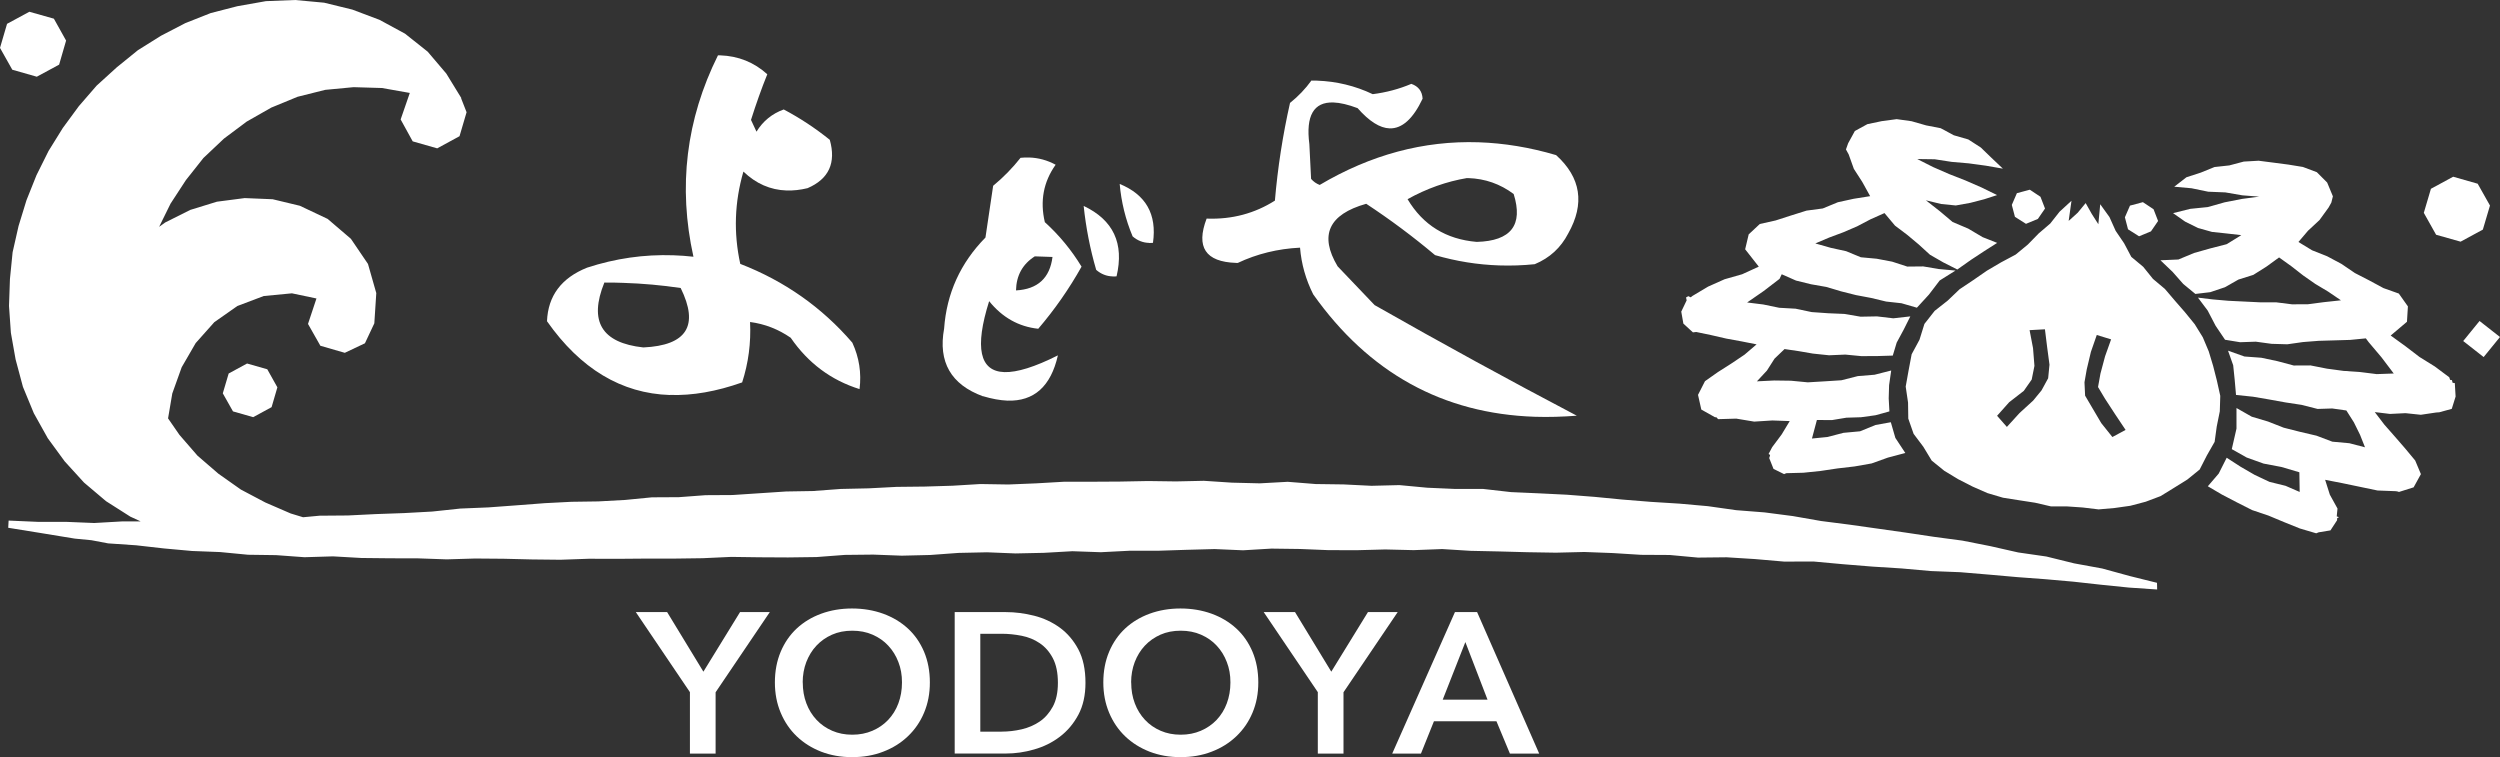 <svg width="350" height="106" viewBox="0 0 350 106" fill="none" xmlns="http://www.w3.org/2000/svg">
<rect x="0" y="0" width="350" height="106" fill="#333333" stroke="none"/>
<g clip-path="url(#clip0_10360_253)">
<path d="M283.638 31.337L285.304 30.648L286.302 29.196L285.666 27.549L284.175 26.559L282.366 27.043L281.653 28.69L282.092 30.358L283.638 31.337Z" fill="white"/>
<path d="M310.345 59.704L310.772 57.584L310.838 55.421L310.367 53.301L309.841 51.235L309.227 49.201L308.393 47.221L307.264 45.392L305.905 43.724L304.49 42.099L303.087 40.452L301.421 39.053L300.05 37.353L298.384 35.965L297.375 34.06L296.191 32.317L295.325 30.39L294.031 28.593L293.768 31.391L292.847 29.949L291.992 28.432L290.885 29.777L289.613 30.928L290.008 28.109L288.341 29.637L287.036 31.294L285.425 32.672L283.901 34.232L282.191 35.642L280.151 36.729L278.156 37.902L276.259 39.215L274.341 40.495L272.685 42.077L270.854 43.519L269.418 45.349L268.727 47.566L267.631 49.599L267.203 51.859L266.798 54.119L267.127 56.358L267.16 58.607L267.905 60.737L269.265 62.545L270.438 64.483L272.203 65.914L274.143 67.087L276.161 68.12L278.244 69.035L280.425 69.68L282.673 70.035L284.909 70.38L287.135 70.896H289.361L291.575 71.047L293.801 71.316L296.027 71.122L298.241 70.81L300.401 70.24L302.484 69.454L304.37 68.292L306.234 67.13L307.955 65.731L308.963 63.761L310.049 61.857L310.345 59.694V59.704ZM286.729 52.978L285.819 54.647L284.646 56.078L282.739 57.821L280.963 59.769L279.592 58.209L281.281 56.315L283.331 54.722L284.438 53.14L284.822 51.224L284.624 48.739L284.142 46.22L286.291 46.102L286.598 48.577L286.927 51.052L286.74 52.968L286.729 52.978ZM295.73 61.179L294.174 59.231L292.869 57.014L291.915 55.389L291.827 53.517L292.145 51.709L292.726 49.266L293.549 46.898L295.555 47.512L294.711 49.879L294.064 52.301L293.724 54.184L294.7 55.819L296.103 57.972L297.583 60.189L295.72 61.19L295.73 61.179Z" fill="white"/>
<path d="M235.672 45.306L237.01 46.532L237.47 46.478L239.586 46.92L241.691 47.404L243.807 47.791L245.923 48.211L244.235 49.653L242.393 50.891L240.518 52.085L238.698 53.366L237.722 55.281L238.183 57.337L240.08 58.402L240.321 58.434L240.529 58.682L243.073 58.607L245.583 59.026L248.127 58.865L250.561 58.951L249.431 60.824L248.105 62.599L247.601 63.557L247.809 63.686L247.787 63.837L247.688 64.127L248.291 65.645L249.771 66.376L250.078 66.247L252.479 66.183L254.869 65.935L257.248 65.58L259.649 65.3L262.029 64.881L264.309 64.063L266.743 63.417L265.351 61.308L264.715 59.112L262.566 59.5L260.406 60.382L258.082 60.597L255.845 61.179L253.674 61.394L254.365 58.8L256.481 58.811L258.498 58.477L260.548 58.413L262.577 58.133L264.517 57.595L264.419 55.776L264.473 53.925L264.769 51.87L262.445 52.462L260.088 52.656L257.797 53.237L255.45 53.387L253.093 53.527L250.736 53.301L248.39 53.269L245.967 53.387L247.37 51.881L248.434 50.213L249.837 48.868L251.811 49.158L253.806 49.502L256.064 49.739L258.345 49.642L260.592 49.858L262.862 49.847L264.989 49.782L265.537 47.964L266.502 46.177L267.445 44.294L265.065 44.563L262.774 44.294L260.483 44.337L258.213 43.95L255.922 43.853L253.631 43.691L251.383 43.218L249.092 43.089L246.855 42.626L244.597 42.346L246.899 40.754L249.135 39.042L249.442 38.397L251.438 39.279L253.543 39.796L255.681 40.172L257.742 40.786L259.836 41.313L261.952 41.711L264.057 42.217L266.206 42.454L268.366 43.078L270.054 41.238L271.556 39.268L273.771 37.88L271.424 37.665L269.254 37.299L267.017 37.321L264.901 36.632L262.741 36.223L260.516 36.018L258.465 35.168L256.306 34.695L254.146 34.081L256.097 33.253L258.06 32.521L259.989 31.692L261.853 30.713L263.827 29.831L265.296 31.585L266.995 32.865L268.618 34.221L270.196 35.663L272.049 36.729L274.023 37.73L275.93 36.384L277.827 35.136L279.603 34.006L277.564 33.199L275.547 32.004L273.365 31.079L271.578 29.572L269.626 28.044L271.764 28.561L273.814 28.765L275.843 28.399L277.794 27.894L279.592 27.312L277.421 26.247L275.174 25.268L272.893 24.375L270.646 23.395L268.409 22.265L270.865 22.298L273.233 22.663L275.612 22.868L277.991 23.191L280.403 23.61L278.803 22.093L277.312 20.651L275.558 19.521L273.54 18.94L271.698 17.95L269.648 17.552L267.62 16.971L265.537 16.68L263.443 16.96L261.437 17.38L259.682 18.337L258.74 20.059L258.433 20.92L258.816 21.62L259.54 23.643L260.713 25.462L261.82 27.463L259.518 27.829L257.303 28.313L255.187 29.185L252.918 29.486L250.758 30.164L248.587 30.864L246.373 31.359L244.816 32.812L244.322 34.899L246.23 37.331L243.895 38.397L241.439 39.096L239.126 40.129L236.944 41.431L236.703 41.625L236.363 41.464L236.045 41.647L236.133 42.045L235.376 43.627L235.672 45.306Z" fill="white"/>
<path d="M343.367 53.592L343.268 53.215L343.016 53.183L342.896 52.817L340.878 51.31L338.73 49.976L336.734 48.448L334.695 46.974L336.975 45.047L337.107 42.895L335.835 41.098L333.686 40.334L331.691 39.258L329.685 38.225L327.799 36.944L325.804 35.879L323.688 35.039L321.78 33.877L323.128 32.295L324.729 30.81L326.001 29.056L326.385 28.367L326.604 27.485L325.804 25.558L324.356 24.106L322.405 23.374L320.355 23.04L318.294 22.771L316.21 22.502L314.127 22.621L312.099 23.159L310.027 23.385L308.097 24.17L306.102 24.816L304.392 26.14L306.804 26.355L309.15 26.839L311.551 26.936L313.919 27.345L316.287 27.528L313.864 27.851L311.452 28.324L309.084 28.991L306.628 29.239L304.227 29.841L305.916 31.025L307.714 31.918L309.676 32.467L311.693 32.682L313.787 32.919L311.726 34.189L309.424 34.781L307.176 35.416L304.973 36.331L302.462 36.438L304.183 38.085L305.663 39.764L307.352 41.152L309.435 40.904L311.485 40.215L313.382 39.139L315.465 38.483L317.296 37.331L319.072 36.04L320.782 37.267L322.438 38.558L324.148 39.753L325.946 40.829L327.733 42.045L325.332 42.303L323.117 42.594L320.881 42.605L318.655 42.325H316.419L314.193 42.217L311.968 42.109L309.753 41.916L307.714 41.668L309.073 43.476L310.191 45.618L311.507 47.566L313.612 47.91L315.816 47.835L318.019 48.136L320.223 48.2L322.416 47.888L324.619 47.716L326.812 47.652L329.016 47.587L331.219 47.372L331.603 47.888L333.412 50.03L335.123 52.29L332.743 52.376L330.419 52.085L328.084 51.924L325.771 51.612L323.479 51.16L321.122 51.171L318.864 50.568L316.583 50.084L314.226 49.911L311.924 49.094L312.647 51.138L312.856 53.172L313.042 55.292L315.421 55.54L317.69 55.927L319.949 56.336L322.218 56.681L324.466 57.251L326.505 57.186L328.49 57.466L329.542 59.123L330.408 60.877L331.099 62.621L328.906 62.05L326.527 61.835L324.312 60.996L322.01 60.458L319.719 59.877L317.526 59.016L315.246 58.338L313.108 57.122V60.006L312.45 62.879L314.533 64.052L316.901 64.902L319.401 65.376L321.911 66.118L321.955 68.873L319.971 68.012L317.734 67.463L315.673 66.495L313.7 65.354L311.737 64.084L310.619 66.301L309.095 68.077L311.069 69.239L313.174 70.337L315.3 71.413L317.57 72.177L319.763 73.092L321.977 73.985L324.269 74.663L324.619 74.523L326.264 74.254L327.185 72.844L327.207 72.543L327.459 72.403L327.141 72.295L327.251 71.198L326.176 69.25L325.518 67.173L327.898 67.636L330.375 68.152L332.853 68.669L335.397 68.766L335.627 68.798L335.857 68.873L337.907 68.228L338.927 66.376L338.127 64.472L336.712 62.771L335.265 61.103L333.807 59.446L332.469 57.692L334.596 57.95L336.767 57.843L338.916 58.069L341.087 57.746L341.481 57.724L343.247 57.24L343.784 55.518L343.674 53.635L343.367 53.592Z" fill="white"/>
<path d="M299.469 33.081L301.135 32.392L302.133 30.939L301.497 29.293L300.006 28.302L298.197 28.787L297.485 30.422L297.923 32.101L299.469 33.081Z" fill="white"/>
<path d="M173.07 36.815C173.136 36.815 173.202 36.815 173.279 36.815C175.987 35.534 178.903 34.824 182.006 34.673C182.192 36.955 182.806 39.129 183.848 41.206C191.643 52.204 202.003 57.918 214.896 58.349C216.793 58.413 218.745 58.349 220.751 58.198C211.202 53.183 201.773 48.018 192.443 42.712C190.722 40.904 189 39.096 187.268 37.288C184.67 32.941 186.007 30.014 191.27 28.529C194.603 30.724 197.815 33.113 200.907 35.717C203.867 36.578 206.871 37.062 209.897 37.159C211.542 37.213 213.197 37.159 214.863 36.987C216.958 36.115 218.514 34.684 219.545 32.693C221.902 28.518 221.332 24.859 217.857 21.717C214.184 20.63 210.566 20.038 207.003 19.919C199.328 19.672 191.917 21.652 184.758 25.892C184.286 25.709 183.881 25.429 183.552 25.042C183.464 23.417 183.387 21.803 183.31 20.178C182.795 16.196 183.913 14.259 186.676 14.345C187.619 14.377 188.748 14.646 190.064 15.141C191.687 16.982 193.178 17.929 194.548 17.972C196.28 18.026 197.826 16.648 199.164 13.818C199.109 12.785 198.583 12.085 197.585 11.741C195.853 12.473 194.055 12.946 192.18 13.183C189.713 12.01 187.104 11.386 184.374 11.289C184.111 11.289 183.859 11.278 183.595 11.278C182.762 12.43 181.776 13.473 180.602 14.41C179.583 18.919 178.881 23.482 178.486 28.087C175.647 29.885 172.489 30.724 169.014 30.606C168.981 30.606 168.959 30.606 168.926 30.606C167.402 34.598 168.773 36.664 173.038 36.804L173.07 36.815ZM205.402 24.934C205.457 24.934 205.512 24.934 205.566 24.934C207.913 25.01 210.029 25.752 211.914 27.162C213.274 31.499 211.552 33.737 206.739 33.866C202.442 33.5 199.219 31.51 197.059 27.883C199.734 26.398 202.519 25.408 205.402 24.924V24.934Z" fill="white"/>
<path d="M160.879 34.017C161.054 34.017 161.241 34.017 161.416 33.995C161.986 30.003 160.429 27.259 156.757 25.752C156.976 28.281 157.579 30.735 158.566 33.092C159.234 33.673 160.013 33.985 160.879 34.006V34.017Z" fill="white"/>
<path d="M155.781 38.709C155.956 38.709 156.143 38.709 156.318 38.687C157.404 34.081 155.869 30.799 151.713 28.83C152.031 31.865 152.612 34.856 153.468 37.783C154.136 38.364 154.915 38.676 155.781 38.698V38.709Z" fill="white"/>
<path d="M137.614 55.465C138.864 55.841 140.004 56.046 141.035 56.089C144.763 56.207 147.12 54.098 148.106 49.75C144.883 51.375 142.383 52.15 140.607 52.096C137.143 51.978 136.43 48.674 138.48 42.163C140.322 44.445 142.614 45.736 145.355 46.027C147.679 43.304 149.696 40.409 151.417 37.331C150.025 35.039 148.315 32.952 146.276 31.101C145.585 28.152 146.078 25.472 147.789 23.062C146.615 22.427 145.387 22.093 144.094 22.05C143.699 22.04 143.293 22.05 142.877 22.093C141.759 23.514 140.487 24.816 139.04 26.011C138.678 28.421 138.327 30.842 137.965 33.253C134.457 36.826 132.527 41.077 132.176 46.005C131.321 50.676 133.13 53.84 137.625 55.486L137.614 55.465ZM144.883 35.889C145.705 35.922 146.528 35.943 147.35 35.975C146.977 38.924 145.278 40.495 142.241 40.657C142.285 38.569 143.162 36.976 144.872 35.889H144.883Z" fill="white"/>
<path d="M93.804 55.292C96.94 55.4 100.305 54.808 103.901 53.538C104.779 50.826 105.151 48.007 105.009 45.08C107.07 45.349 108.967 46.091 110.699 47.286C113.133 50.826 116.345 53.226 120.336 54.474C120.621 52.204 120.281 50.041 119.327 47.974C115.062 43.024 109.833 39.344 103.638 36.944C102.685 32.596 102.838 28.292 104.077 24.02C105.831 25.709 107.848 26.591 110.107 26.667C111.05 26.699 112.036 26.591 113.056 26.344C116.038 25.063 117.08 22.803 116.17 19.575C114.152 17.95 112.004 16.53 109.723 15.324C108.09 15.916 106.818 16.949 105.908 18.434C105.656 17.886 105.393 17.337 105.14 16.788C105.864 14.507 106.62 12.376 107.421 10.396C105.568 8.717 103.364 7.834 100.821 7.748C100.722 7.748 100.612 7.748 100.514 7.748C96.052 16.734 94.911 26.14 97.082 35.943C96.15 35.836 95.218 35.771 94.286 35.739C90.164 35.599 86.141 36.18 82.194 37.471C78.598 38.913 76.723 41.41 76.58 44.972C81.262 51.633 87.007 55.088 93.793 55.303L93.804 55.292ZM84.606 39.559C85.494 39.559 86.393 39.559 87.281 39.602C89.967 39.688 92.631 39.925 95.295 40.323C97.893 45.596 96.15 48.362 90.066 48.642C84.222 48.007 82.413 44.983 84.606 39.57V39.559Z" fill="white"/>
<path d="M5.153 10.74L8.277 9.05L9.253 5.682L7.543 2.615L4.111 1.646L0.987 3.336L0 6.704L1.721 9.761L5.153 10.74Z" fill="white"/>
<path d="M348.597 28.776L346.875 25.72L343.444 24.741L340.33 26.43L339.333 29.798L341.054 32.865L344.485 33.834L347.599 32.144L348.597 28.776Z" fill="white"/>
<path d="M347.136 44.937L344.849 47.745L347.71 49.989L349.996 47.181L347.136 44.937Z" fill="white"/>
<path d="M32.014 52.29L31.191 55.066L32.617 57.595L35.445 58.402L38.022 57.003L38.833 54.227L37.419 51.698L34.59 50.891L32.014 52.29Z" fill="white"/>
<path d="M298.164 80.646L294.316 79.591L290.38 78.871L286.499 77.913L282.541 77.342L278.649 76.46L274.724 75.685L270.767 75.158L266.82 74.566L262.862 74.006L258.904 73.447L254.946 72.941L251.01 72.252L247.041 71.736L243.062 71.424L239.104 70.864L235.124 70.509L231.133 70.261L227.143 69.939L223.251 69.562L219.358 69.26L215.445 69.067L211.541 68.895L207.649 68.453H203.735L199.821 68.281L195.918 67.915L192.004 68.012L188.101 67.819L184.187 67.765L180.284 67.453L176.37 67.668L172.456 67.571L168.542 67.313L164.639 67.399L160.725 67.345L156.812 67.42L152.898 67.442H148.984L145.081 67.668L141.167 67.829L137.253 67.765L133.35 68.001L129.447 68.12L125.533 68.163L121.619 68.367L117.716 68.453L113.812 68.744L110.052 68.808L106.302 69.056L102.553 69.304L98.781 69.325L95.032 69.605L91.272 69.626L87.522 69.992L83.772 70.197L80.012 70.251L76.262 70.444L72.316 70.746L68.38 71.036L64.444 71.198L60.508 71.617L56.572 71.832L52.625 71.972L48.689 72.166L44.742 72.198L42.429 72.414L40.697 71.886L37.145 70.347L33.724 68.54L30.566 66.312L27.65 63.794L25.128 60.888L23.528 58.574L24.12 55.088L25.435 51.418L27.398 48.028L30.007 45.101L33.23 42.841L36.925 41.442L40.872 41.066L44.304 41.787L43.12 45.349L44.852 48.405L48.273 49.395L51.09 48.06L52.406 45.263L52.68 41.033L51.518 36.955L49.128 33.436L45.871 30.648L41.979 28.808L38.175 27.894L34.261 27.732L30.369 28.238L26.631 29.389L23.133 31.144L22.278 31.757L23.879 28.507L26.027 25.214L28.483 22.115L31.356 19.403L34.535 17.025L37.978 15.066L41.661 13.549L45.532 12.58L49.5 12.204L53.48 12.322L57.372 13.011L56.09 16.723L57.778 19.79L61.209 20.77L64.334 19.069L65.321 15.712L64.553 13.753L64.586 13.732L62.481 10.299L59.872 7.232L56.703 4.713L53.129 2.776L49.336 1.345L45.378 0.377L41.311 0L37.232 0.161L33.219 0.872L29.503 1.829L25.94 3.239L22.541 5.004L19.307 7.027L16.347 9.427L13.529 11.988L11.04 14.861L8.793 17.918L6.797 21.135L5.109 24.525L3.706 28.034L2.598 31.639L1.765 35.319L1.392 39.064L1.261 42.831L1.524 46.597L2.182 50.31L3.212 54.162L4.736 57.853L6.688 61.351L9.056 64.59L11.764 67.56L14.845 70.165L18.243 72.328L19.691 72.995H17.136L13.189 73.221L9.242 73.059H5.295L1.349 72.887H1.206L1.151 73.888L5.811 74.641L10.47 75.405L12.805 75.631L15.141 76.073L19.066 76.341L22.969 76.783L26.883 77.138L30.819 77.288L34.733 77.665L38.657 77.719L42.626 78.01L46.617 77.891L50.597 78.117L54.577 78.16L58.556 78.171L62.536 78.311L66.516 78.192L70.507 78.225L74.486 78.322L78.466 78.365L82.446 78.225L86.426 78.236L90.416 78.203H94.396L98.376 78.149L102.356 77.966L106.335 78.02L110.326 78.042L114.306 77.988L118.286 77.687L122.265 77.644L126.245 77.794L130.225 77.698L134.205 77.407L138.184 77.321L142.175 77.482L146.155 77.396L150.135 77.17L154.114 77.31L158.094 77.106H162.085L166.065 76.976L170.045 76.869L174.024 77.041L178.004 76.804L181.995 76.858L185.975 77.019L189.954 77.03L193.934 76.923L197.914 77.019L201.905 76.869L205.884 77.116L209.864 77.202L213.844 77.31L217.824 77.375L221.803 77.278L225.783 77.428L229.763 77.676L233.754 77.698L237.722 78.063L241.713 78.02L245.682 78.268L249.782 78.623L253.905 78.612L258.016 78.989L262.116 79.322L266.217 79.581L270.317 79.947L274.428 80.108L278.529 80.452L282.432 80.797L286.335 81.087L290.249 81.432L294.141 81.862L298.044 82.26L302.002 82.529L301.98 81.593L298.164 80.646Z" fill="white"/>
<path d="M96.6 96.918L89.013 85.693H93.398L98.475 94.034L103.605 85.693H107.772L100.185 96.918V105.505H96.589V96.918H96.6Z" fill="white"/>
<path d="M108.484 95.54C108.484 93.958 108.758 92.527 109.296 91.246C109.833 89.966 110.589 88.879 111.543 87.986C112.508 87.092 113.648 86.403 114.964 85.919C116.29 85.435 117.727 85.188 119.283 85.188C120.84 85.188 122.309 85.435 123.647 85.919C124.973 86.403 126.125 87.092 127.1 87.986C128.076 88.879 128.822 89.966 129.37 91.246C129.907 92.527 130.181 93.958 130.181 95.54C130.181 97.122 129.907 98.499 129.37 99.78C128.833 101.061 128.076 102.158 127.1 103.084C126.125 104.009 124.984 104.73 123.647 105.236C122.32 105.753 120.862 106 119.283 106C117.705 106 116.29 105.742 114.964 105.236C113.648 104.719 112.508 104.009 111.543 103.084C110.578 102.158 109.833 101.061 109.296 99.78C108.758 98.499 108.484 97.09 108.484 95.54ZM112.387 95.54C112.387 96.605 112.552 97.574 112.892 98.467C113.221 99.35 113.703 100.124 114.317 100.781C114.931 101.437 115.665 101.943 116.51 102.309C117.354 102.675 118.286 102.858 119.316 102.858C120.347 102.858 121.279 102.675 122.134 102.309C122.989 101.943 123.724 101.437 124.348 100.781C124.962 100.124 125.445 99.36 125.774 98.467C126.103 97.585 126.278 96.605 126.278 95.54C126.278 94.475 126.114 93.56 125.774 92.688C125.445 91.817 124.973 91.052 124.359 90.396C123.756 89.74 123.022 89.234 122.167 88.857C121.312 88.481 120.358 88.298 119.316 88.298C118.275 88.298 117.321 88.481 116.477 88.857C115.632 89.234 114.909 89.74 114.295 90.396C113.681 91.052 113.221 91.817 112.881 92.688C112.552 93.56 112.376 94.518 112.376 95.54H112.387Z" fill="white"/>
<path d="M133.657 85.693H140.816C142.131 85.693 143.447 85.866 144.774 86.199C146.1 86.533 147.295 87.092 148.37 87.867C149.433 88.642 150.299 89.654 150.968 90.913C151.637 92.172 151.966 93.732 151.966 95.594C151.966 97.326 151.637 98.822 150.968 100.071C150.299 101.319 149.433 102.341 148.37 103.148C147.306 103.956 146.111 104.547 144.774 104.924C143.447 105.311 142.12 105.494 140.816 105.494H133.657V85.683V85.693ZM140.235 102.427C141.167 102.427 142.098 102.32 143.03 102.105C143.962 101.889 144.806 101.523 145.552 101.018C146.298 100.512 146.911 99.812 147.394 98.93C147.865 98.058 148.106 96.939 148.106 95.605C148.106 94.184 147.865 93.033 147.394 92.139C146.922 91.246 146.308 90.547 145.552 90.041C144.806 89.535 143.962 89.191 143.03 89.008C142.098 88.825 141.167 88.728 140.235 88.728H137.242V102.438H140.235V102.427Z" fill="white"/>
<path d="M154.465 95.54C154.465 93.958 154.739 92.527 155.277 91.246C155.814 89.966 156.57 88.879 157.524 87.986C158.489 87.092 159.629 86.403 160.945 85.919C162.271 85.435 163.708 85.188 165.264 85.188C166.821 85.188 168.29 85.435 169.628 85.919C170.954 86.403 172.106 87.092 173.081 87.986C174.057 88.879 174.803 89.966 175.351 91.246C175.888 92.527 176.162 93.958 176.162 95.54C176.162 97.122 175.888 98.499 175.351 99.78C174.814 101.061 174.057 102.158 173.081 103.084C172.106 104.009 170.965 104.73 169.628 105.236C168.301 105.753 166.843 106 165.264 106C163.686 106 162.271 105.742 160.945 105.236C159.629 104.719 158.489 104.009 157.524 103.084C156.559 102.158 155.814 101.061 155.277 99.78C154.739 98.499 154.465 97.09 154.465 95.54ZM158.368 95.54C158.368 96.605 158.533 97.574 158.873 98.467C159.202 99.35 159.684 100.124 160.298 100.781C160.912 101.437 161.646 101.943 162.491 102.309C163.335 102.675 164.267 102.858 165.297 102.858C166.328 102.858 167.26 102.675 168.115 102.309C168.97 101.943 169.705 101.437 170.33 100.781C170.944 100.124 171.426 99.36 171.755 98.467C172.084 97.585 172.259 96.605 172.259 95.54C172.259 94.475 172.095 93.56 171.755 92.688C171.426 91.817 170.954 91.052 170.341 90.396C169.738 89.74 169.003 89.234 168.148 88.857C167.293 88.481 166.339 88.298 165.297 88.298C164.256 88.298 163.302 88.481 162.458 88.857C161.614 89.234 160.89 89.74 160.276 90.396C159.662 91.052 159.202 91.817 158.862 92.688C158.533 93.56 158.357 94.518 158.357 95.54H158.368Z" fill="white"/>
<path d="M184.505 96.918L176.919 85.693H181.304L186.38 94.034L191.511 85.693H195.677L188.09 96.918V105.505H184.494V96.918H184.505Z" fill="white"/>
<path d="M203.692 85.693H206.794L215.488 105.505H211.388L209.502 100.975H200.753L198.933 105.505H194.91L203.692 85.693ZM208.252 97.951L205.15 89.89L201.981 97.951H208.252Z" fill="white"/>
</g>
<defs>
<clipPath id="clip0_10360_253">
<rect width="350" height="106" fill="white"/>
</clipPath>
</defs>
</svg>
